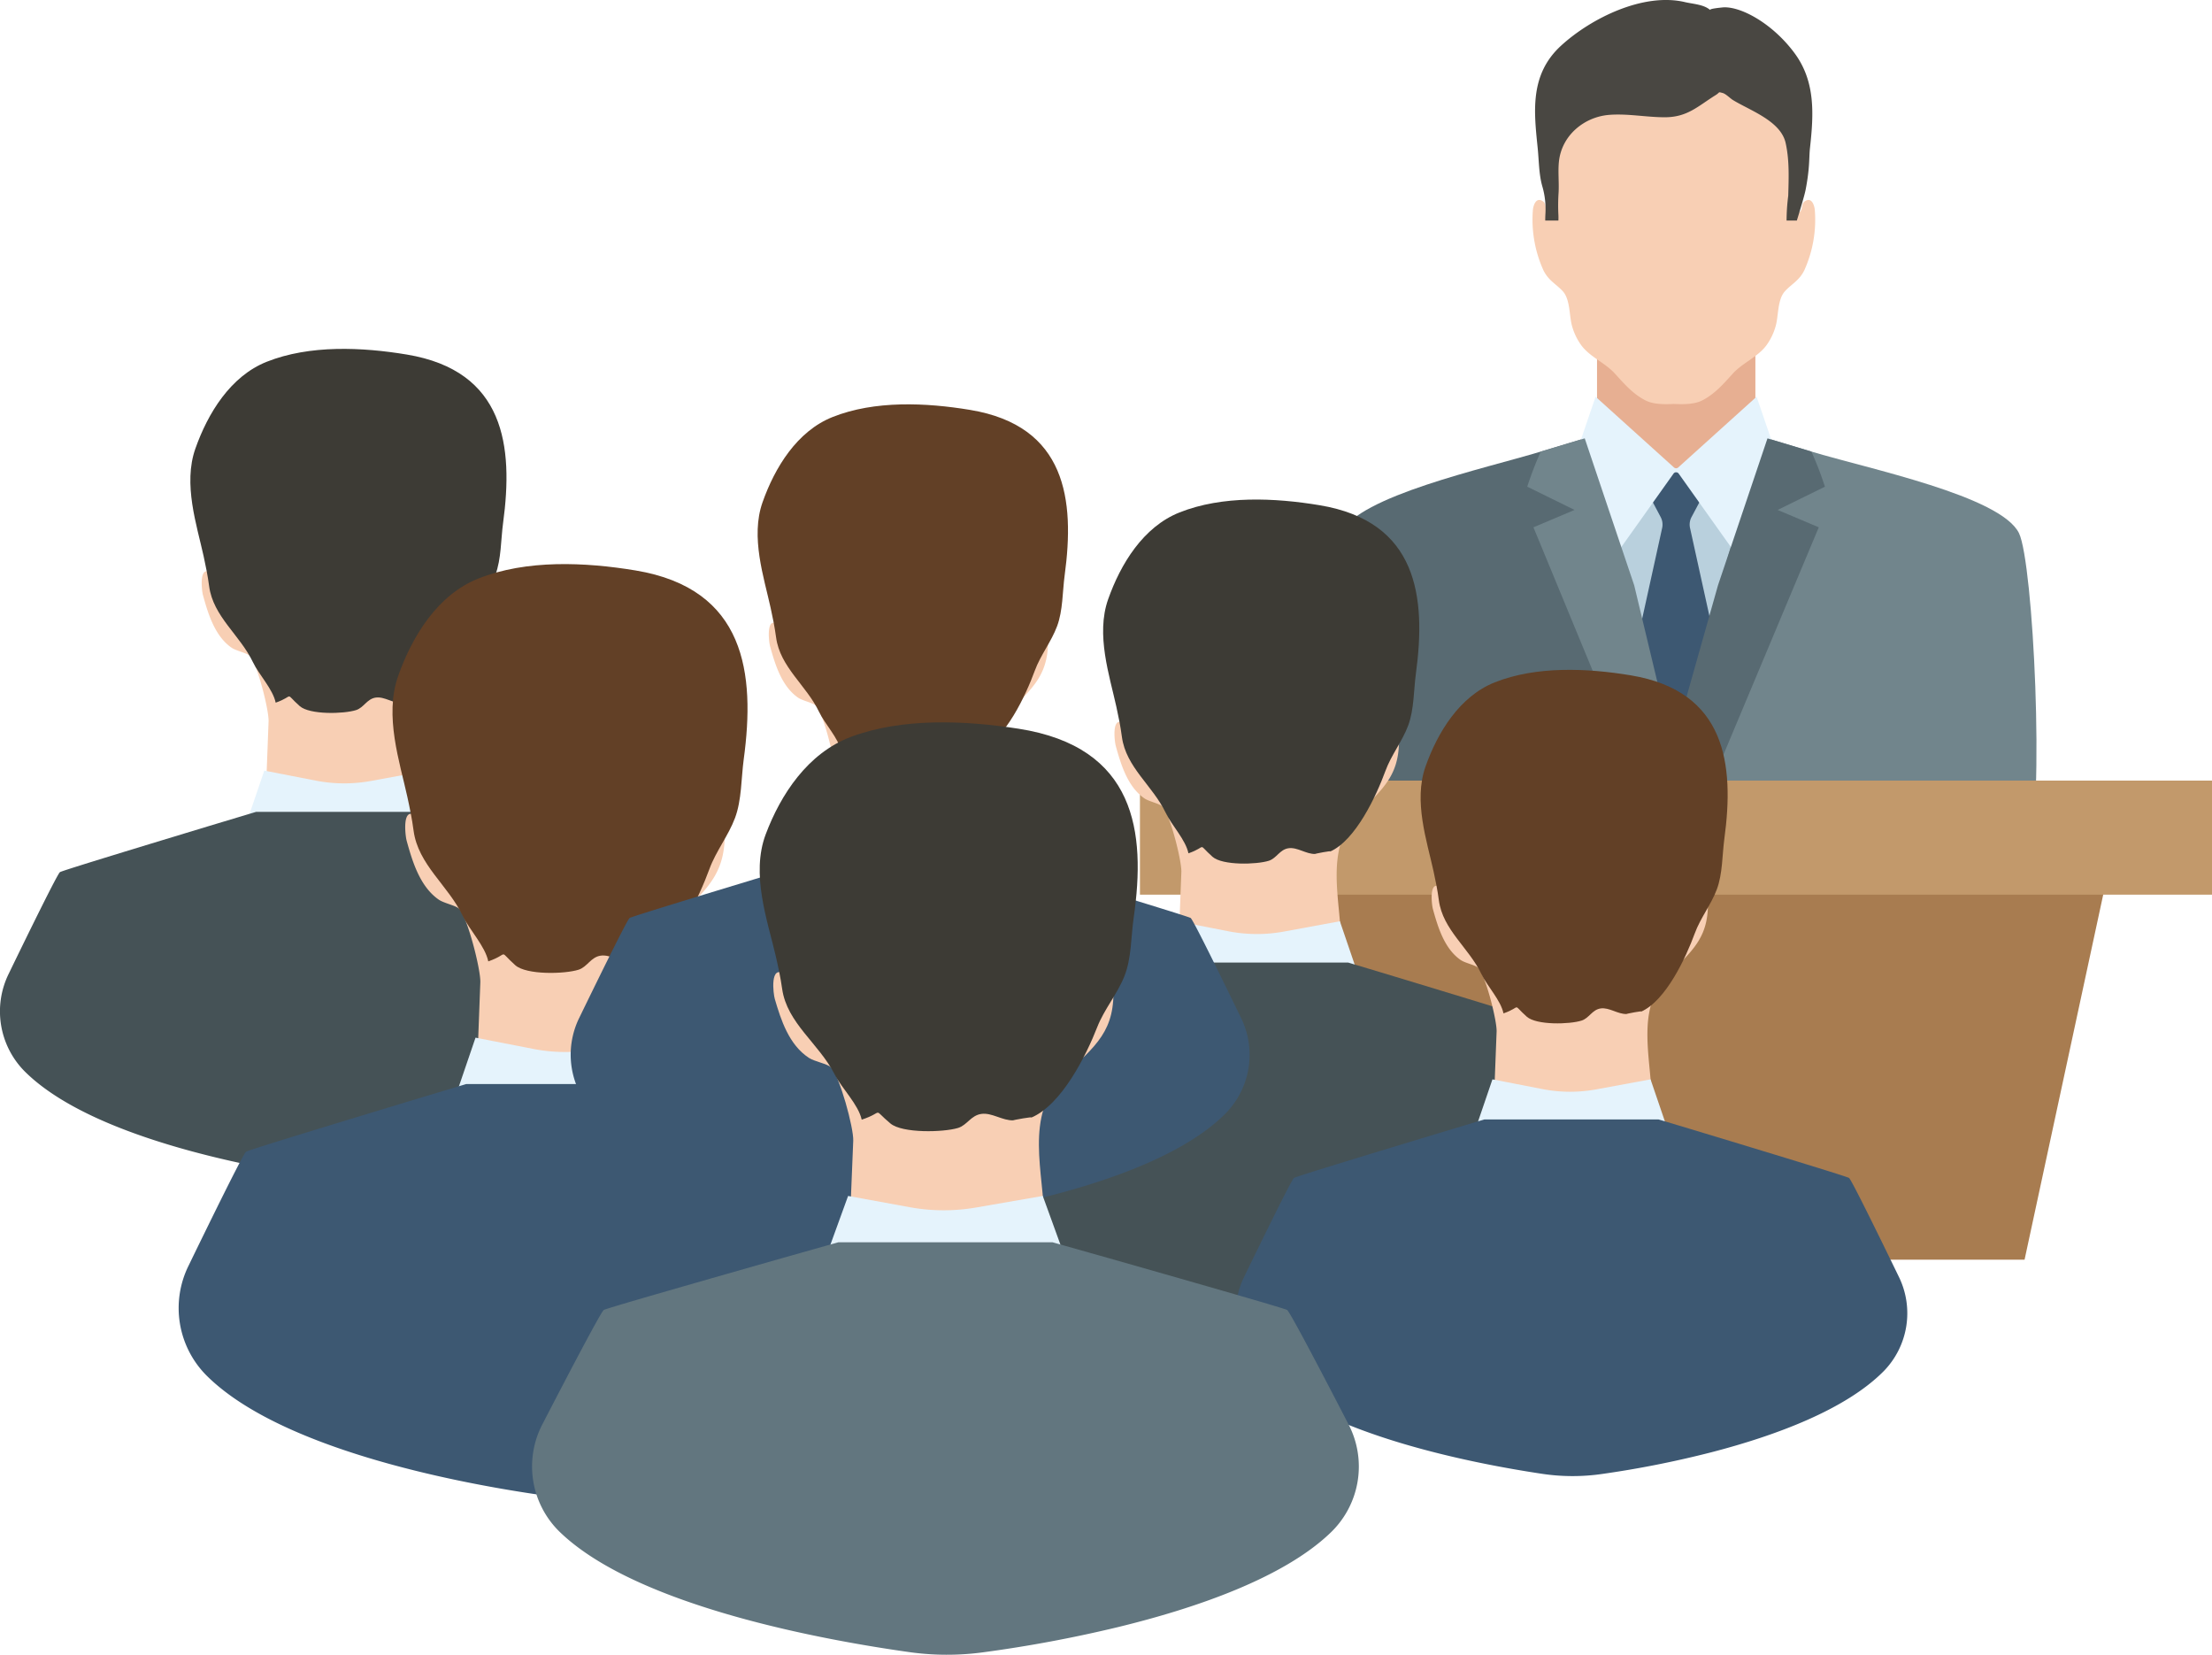 <svg xmlns="http://www.w3.org/2000/svg" width="628" height="469.669" viewBox="0 0 628 469.669">
  <g id="Group_103" data-name="Group 103" transform="translate(0 66.638)">
    <path id="Path_340" data-name="Path 340" d="M64.331-50.312v20.806L88.823-7.016l7.809-8.831L109.29-30.168V-53Z" transform="translate(389.075 82.502)" fill="#e7af92"/>
    <path id="Path_341" data-name="Path 341" d="M141.879-28.755c-.078-1.579-.916-4.215-2.967-2.7-.923.684-.472,2.375-1.332,2.939-2.086,1.367-2.284-1.72-2.424-3.08-.522-5.194,1.811-10.177,1.184-15.266-.86-7.111-7.5-11.932-13.744-14.336a32.035,32.035,0,0,0-20.764-.141,32.014,32.014,0,0,0-20.757.141c-6.245,2.4-12.884,7.224-13.751,14.336C66.7-41.773,69.037-36.79,68.516-31.6c-.141,1.36-.345,4.447-2.425,3.08-.86-.564-.409-2.255-1.332-2.939-2.044-1.515-2.89,1.121-2.967,2.7a34.9,34.9,0,0,0,3,16.781c1.438,2.939,3.439,3.778,5.448,5.906,2.22,2.354,1.854,6.978,2.685,9.917a16.988,16.988,0,0,0,2.573,5.413c2.467,3.4,6.752,4.983,9.564,8.077,2.643,2.9,5.089,5.779,8.725,7.654,2.185,1.121,5.244,1.142,8.049,1,2.812.141,5.864.12,8.056-1,3.637-1.875,6.075-4.757,8.718-7.654,2.826-3.094,7.1-4.673,9.571-8.077a16.987,16.987,0,0,0,2.573-5.413c.832-2.939.458-7.563,2.685-9.917,2-2.129,4.01-2.967,5.448-5.906A34.9,34.9,0,0,0,141.879-28.755Z" transform="translate(373.381 22.026)" fill="#f8cfb4"/>
    <path id="Path_342" data-name="Path 342" d="M63.883-13.756a23,23,0,0,1,.867,8.07c-.014.395-.042.994-.035,1.642H68.45a17.539,17.539,0,0,0-.021-1.988,54.805,54.805,0,0,1,.078-5.991c.155-2.862-.2-5.815.085-8.669.747-7.492,7.161-12.785,14.286-13.342,5.23-.409,10.473.67,15.717.677,6.477.014,9.4-3.108,14.5-6.287,1.367-.853.557-.959,1.98-.6.923.24,2.114,1.5,2.918,1.995,4.849,2.974,13.574,5.92,14.97,12.186,1.1,4.927.874,9.966.74,14.977a56.368,56.368,0,0,0-.472,7.041h2.918c.937-3.031,2.178-7.14,2.488-8.733,1.233-6.357.937-9.155,1.24-11.869,1.057-9.592,1.579-18.79-4.335-26.839-6.336-8.62-15.724-13.659-20.735-13.018-.282.035-3.672.338-3.249.726-1.783-1.607-4.92-1.727-7.126-2.248-11.77-2.812-26.649,4.511-35.2,12.327-9.029,8.246-7.7,18.861-6.667,29.059C62.931-21.086,62.9-17.153,63.883-13.756Z" transform="translate(373.989 0)" fill="#494742"/>
    <path id="Path_343" data-name="Path 343" d="M64.331-23.1c-.155-1.649,21.546-24.45,21.546-24.45h2.777L109.291-24.52,87.738,33.147Z" transform="translate(389.074 115.47)" fill="#b9d0dd"/>
    <path id="Path_344" data-name="Path 344" d="M88.529,2.14,81.192-31.183a4.519,4.519,0,0,1,.423-3.115l2.791-5.237a.849.849,0,0,0-.19-.916L81-43.651a8.617,8.617,0,0,1-2.03-2.354c-.3-.684-1.135-2.206-2.107-1.558a7.338,7.338,0,0,0-1.67,2.206,20.267,20.267,0,0,1-2.065,2.051c-.959.952-1.917,1.9-2.876,2.854a.847.847,0,0,0-.183.916L72.848-34.3a4.558,4.558,0,0,1,.423,3.115L65.933,2.14a.812.812,0,0,0,.035.5l9.606,33.365a1.557,1.557,0,0,0,2.192,0L88.494,2.64A.811.811,0,0,0,88.529,2.14Z" transform="translate(398.622 114.416)" fill="#3d5872"/>
    <path id="Path_345" data-name="Path 345" d="M154.578,71.327l-.966-32.322L136.634-25.527l-7.069-23.491s-.261.085-.754.233c-1.769.522-6.491,1.952-12.482,3.75-16.077,4.877-51.7,12.581-56.857,23.174-4.074,8.366-9.2,76.478-4.5,93.189Z" transform="translate(321.106 106.567)" fill="#586a72"/>
    <path id="Path_346" data-name="Path 346" d="M168.346,71.327c4.955-16.718,1.536-84.837-2.5-93.189-5.152-10.593-42.866-18.3-58.943-23.174-5.963-1.8-10.7-3.214-12.468-3.75-.507-.148-.768-.233-.768-.233L83.8-17.217l-16.443,57.9.952,30.645Z" transform="translate(407.364 106.567)" fill="#71858c"/>
    <path id="Path_347" data-name="Path 347" d="M114.256-50.662,92-30.582a.888.888,0,0,1-1.2,0L68.543-50.662,63.567-36.087,73.187-4.251,90.673-28.841a.9.9,0,0,1,1.459,0L109.619-4.251l9.614-31.836Z" transform="translate(384.454 96.624)" fill="#e5f3fc"/>
    <path id="Path_348" data-name="Path 348" d="M63.275-23.739l39.194,94.867h.338V38.305L91.89-7.261,85.666-25.726,77.843-48.985c-1.769.522-6.491,1.952-12.482,3.75A97.894,97.894,0,0,0,61.52-35.27l13.427,6.6Z" transform="translate(372.074 106.767)" fill="#71858c"/>
    <path id="Path_349" data-name="Path 349" d="M69.076,71.128l39.786-94.867L97.177-28.665l13.426-6.6a94.612,94.612,0,0,0-3.841-9.966c-5.963-1.8-10.7-3.214-12.468-3.75L83.659-17.417,80.24-7.261,67.378,38.305V71.128Z" transform="translate(407.503 106.767)" fill="#586a72"/>
    <path id="Path_350" data-name="Path 350" d="M273.56,86.89l25.817-119.8H49.806L75.623,86.89Z" transform="translate(301.227 204.013)" fill="#a87c50"/>
    <path id="Path_351" data-name="Path 351" d="M45.919-2.824H350.282V-35.2H45.919Z" transform="translate(277.718 190.121)" fill="#c2996b"/>
    <path id="Path_352" data-name="Path 352" d="M88.861-9.924c-.085-1.586-.937-4.257-3.01-2.721-.93.691-.472,2.4-1.346,2.974-2.1,1.381-2.3-1.734-2.446-3.122-.529-5.244,1.825-10.283,1.2-15.435-.874-7.189-9.529-16.182-15.844-18.614a32.342,32.342,0,0,0-20.989-.141,32.363,32.363,0,0,0-21,.141c-6.315,2.432-11.08,11.425-11.953,18.614-.634,5.152,1.727,10.191,1.2,15.435-.141,1.388-.345,4.5-2.446,3.122-.874-.571-.416-2.284-1.36-2.981C7.245-15.323,8.126-7.725,8.485-6.428,9.937-1.156,11.847,5.18,16.59,8.471c1.367.944,4.405,1.487,5.23,2.382,2.1,2.262,5.413,15.344,5.293,18.543l-.8,21.081,24.767,22.73,7.9-8.923L72.474,49.8c0-12.094-4.941-26.973,4.68-36.77C84.759,5.307,89.453,1.705,88.861-9.924Z" transform="translate(49.138 108.719)" fill="#f8cfb4"/>
    <path id="Path_353" data-name="Path 353" d="M11.431,6.238c.585,2.7,1.17,5.519,1.572,8.542,1.156,8.641,8.725,13.807,12.419,21.532,1.734,3.616,5.674,7.675,6.47,11.517,5.589-1.952,2.269-3.073,6.815.966,2.833,2.516,12.553,2.248,16.013,1.142,2.22-.712,3.087-3.2,5.589-3.552s5,1.72,7.6,1.614c-.571.028,5.18-1.1,4.158-.655,7.309-3.193,13.194-15.95,15.717-22.85,1.7-4.631,4.779-8.38,6.484-12.933,1.692-4.532,1.544-10.015,2.192-14.773,2.939-21.708.522-43.134-27.332-47.765C56.369-53.1,41.526-53.762,29.361-48.934,19.05-44.839,12.629-34.3,9.091-24.273,5.546-14.23,9.507-2.53,11.431,6.238Z" transform="translate(46.375 84.973)" fill="#3d3b35"/>
    <path id="Path_354" data-name="Path 354" d="M61.186-35.6,45.314-32.68a42.284,42.284,0,0,1-15.752-.085l-14.6-2.84L9.933-20.868l9.726,32.188H56.492l9.726-32.188Z" transform="translate(60.073 187.69)" fill="#e5f3fc"/>
    <path id="Path_355" data-name="Path 355" d="M189.449,39.6c-11.108,11.242-31.568,18.861-50.478,23.752a298.1,298.1,0,0,1-31.963,6.336,60.587,60.587,0,0,1-17.416-.049C70.041,66.71,25.469,58.274,6.9,39.6A24.173,24.173,0,0,1,2.472,12.01c5.2-10.727,13.849-28.383,14.547-28.848s26.028-8.148,42.288-13.081c6.047-1.818,10.826-3.256,12.616-3.792.5-.148.768-.233.768-.233h50.915s.261.085.775.233c1.79.55,6.583,1.973,12.609,3.792,16.253,4.934,41.6,12.616,42.3,13.081s9.36,18.156,14.561,28.876A24.223,24.223,0,0,1,189.449,39.6Z" transform="translate(0 197.742)" fill="#455256"/>
    <path id="Path_356" data-name="Path 356" d="M125.622-3.855c-.085-1.593-.93-4.264-3-2.728-.93.7-.479,2.4-1.346,2.974-2.107,1.381-2.312-1.734-2.453-3.115-.529-5.244,1.833-10.283,1.2-15.442-.874-7.182-9.529-16.182-15.837-18.607a32.409,32.409,0,0,0-21-.148,32.387,32.387,0,0,0-20.989.148C55.881-38.349,51.11-29.348,50.236-22.166c-.627,5.159,1.734,10.2,1.2,15.442-.134,1.381-.345,4.5-2.446,3.115-.867-.571-.409-2.277-1.353-2.981-3.623-2.671-2.742,4.927-2.382,6.223,1.452,5.272,3.362,11.608,8.105,14.893,1.36.951,4.4,1.494,5.223,2.389,2.1,2.262,5.42,15.344,5.3,18.543l-.8,21.081L87.844,79.276l7.894-8.93,13.5-14.477c0-12.094-4.941-26.98,4.687-36.77C121.52,11.368,126.214,7.767,125.622-3.855Z" transform="translate(271.512 145.417)" fill="#f8cfb4"/>
    <path id="Path_357" data-name="Path 357" d="M48.2,12.308c.592,2.7,1.17,5.512,1.572,8.542,1.163,8.634,8.725,13.807,12.426,21.525,1.734,3.616,5.674,7.675,6.463,11.517,5.6-1.945,2.277-3.066,6.823.973C78.313,57.373,88.025,57.105,91.493,56c2.213-.712,3.08-3.193,5.589-3.552s5,1.72,7.6,1.621c-.571.021,5.187-1.107,4.158-.655,7.316-3.193,13.2-15.957,15.724-22.85,1.692-4.638,4.779-8.387,6.477-12.933s1.551-10.015,2.2-14.78c2.939-21.7.515-43.134-27.339-47.758C93.135-47.03,78.3-47.7,66.134-42.864,55.816-38.769,49.4-28.225,45.857-18.2S46.28,3.54,48.2,12.308Z" transform="translate(268.745 121.67)" fill="#3d3b35"/>
    <path id="Path_358" data-name="Path 358" d="M97.954-29.538,82.075-26.613a42.432,42.432,0,0,1-15.752-.078L51.733-29.538,46.7-14.8l9.726,32.2H93.26l9.726-32.2Z" transform="translate(282.448 224.383)" fill="#e5f3fc"/>
    <path id="Path_359" data-name="Path 359" d="M226.217,45.664c-11.108,11.249-31.568,18.868-50.471,23.752a300.483,300.483,0,0,1-31.963,6.343,60.586,60.586,0,0,1-17.416-.049c-19.551-2.932-64.13-11.369-82.695-30.046a24.135,24.135,0,0,1-4.426-27.593C44.448,7.358,53.1-10.3,53.794-10.783c.677-.451,26.028-8.14,42.281-13.067,6.054-1.825,10.826-3.263,12.623-3.792.493-.155.761-.233.761-.233h50.915s.268.078.782.233c1.783.543,6.576,1.966,12.6,3.792,16.253,4.927,41.6,12.616,42.3,13.067.691.479,9.353,18.163,14.561,28.876A24.218,24.218,0,0,1,226.217,45.664Z" transform="translate(222.368 234.441)" fill="#455256"/>
    <path id="Path_360" data-name="Path 360" d="M106.976,4c-.092-1.783-1.043-4.786-3.369-3.066-1.05.775-.536,2.692-1.515,3.341-2.361,1.551-2.587-1.952-2.749-3.5-.6-5.892,2.051-11.559,1.346-17.345-.98-8.063-10.7-18.163-17.789-20.9a36.4,36.4,0,0,0-23.576-.169c-7.231-2.516-16.542-2.544-23.576.169-7.09,2.735-12.44,12.835-13.427,20.9-.7,5.786,1.945,11.453,1.346,17.345-.155,1.544-.381,5.046-2.742,3.5C19.94,3.624,20.462,1.707,19.4.924c-4.067-3-3.08,5.533-2.678,6.985,1.628,5.927,3.778,13.039,9.1,16.732,1.529,1.064,4.948,1.67,5.871,2.671,2.354,2.558,6.09,17.24,5.949,20.827l-.9,23.681L64.554,97.349l8.866-10.029,15.16-16.267c0-13.567-5.547-30.293,5.258-41.28C102.374,21.089,107.646,17.043,106.976,4Z" transform="translate(98.726 164.058)" fill="#f8cfb4"/>
    <path id="Path_361" data-name="Path 361" d="M20.03,22.141c.663,3.031,1.318,6.188,1.769,9.592,1.3,9.7,9.8,15.5,13.948,24.175,1.945,4.06,6.371,8.613,7.259,12.933,6.28-2.185,2.558-3.454,7.661,1.085,3.179,2.819,14.089,2.523,17.987,1.276,2.481-.8,3.461-3.587,6.273-3.989s5.617,1.938,8.535,1.818c-.641.028,5.822-1.24,4.666-.733,8.218-3.58,14.822-17.916,17.655-25.662,1.91-5.194,5.371-9.409,7.281-14.526,1.9-5.089,1.741-11.242,2.46-16.591,3.306-24.365.592-48.434-30.694-53.636-14.336-2.375-31-3.129-44.656,2.3-11.58,4.6-18.8,16.436-22.765,27.685C13.426-.849,17.88,12.288,20.03,22.141Z" transform="translate(95.619 137.393)" fill="#624026"/>
    <path id="Path_362" data-name="Path 362" d="M75.908-24.85,58.084-21.566a47.553,47.553,0,0,1-17.691-.092L24-24.85,18.354-8.3,29.271,27.848H70.636L81.561-8.3Z" transform="translate(111.004 252.737)" fill="#e5f3fc"/>
    <path id="Path_363" data-name="Path 363" d="M219.944,59.606c-12.468,12.623-35.445,21.186-56.68,26.67A337.132,337.132,0,0,1,127.375,93.4a67.859,67.859,0,0,1-19.558-.063c-21.955-3.291-72.01-12.771-92.865-33.732a27.125,27.125,0,0,1-4.969-31C15.825,16.578,25.537-3.248,26.32-3.777,27.081-4.3,55.548-12.932,73.8-18.465,80.6-20.5,85.96-22.13,87.969-22.722c.564-.169.86-.261.86-.261H146.01s.3.092.874.261c2.009.606,7.386,2.22,14.152,4.257,18.254,5.533,46.714,14.167,47.5,14.688s10.509,20.383,16.351,32.421A27.2,27.2,0,0,1,219.944,59.606Z" transform="translate(43.538 264.028)" fill="#3d5872"/>
    <path id="Path_364" data-name="Path 364" d="M136.071,1.771c-.085-1.544-.909-4.137-2.918-2.65-.909.677-.465,2.333-1.311,2.89C129.8,3.35,129.6.326,129.467-1.02c-.514-5.089,1.769-9.987,1.163-14.991-.853-6.978-9.254-15.71-15.386-18.071a31.516,31.516,0,0,0-20.39-.148,31.5,31.5,0,0,0-20.383.148c-6.132,2.361-10.762,11.094-11.608,18.071-.613,5,1.684,9.9,1.163,14.991-.134,1.346-.331,4.37-2.375,3.031-.846-.557-.4-2.213-1.318-2.89-3.517-2.594-2.664,4.786-2.312,6.04,1.41,5.124,3.263,11.27,7.866,14.463,1.325.923,4.278,1.445,5.082,2.312C73,24.149,76.226,36.842,76.113,39.95l-.789,20.475L99.378,82.5l7.668-8.669,13.109-14.068c0-11.742-4.793-26.191,4.546-35.7C132.088,16.551,136.649,13.055,136.071,1.771Z" transform="translate(348.784 186.202)" fill="#f8cfb4"/>
    <path id="Path_365" data-name="Path 365" d="M60.881,17.467c.571,2.622,1.135,5.349,1.522,8.3,1.128,8.387,8.472,13.405,12.066,20.9,1.685,3.517,5.512,7.457,6.28,11.185,5.427-1.882,2.206-2.974,6.618.944,2.756,2.439,12.186,2.185,15.555,1.1,2.15-.684,3-3.094,5.42-3.446s4.863,1.67,7.386,1.579c-.55.021,5.032-1.078,4.039-.641,7.1-3.094,12.82-15.492,15.266-22.187,1.649-4.5,4.638-8.141,6.294-12.567,1.642-4.4,1.508-9.726,2.129-14.35,2.861-21.067.507-41.88-26.543-46.376-12.39-2.058-26.8-2.706-38.623,1.98C68.275-32.137,62.037-21.9,58.6-12.163,55.165-2.408,59.013,8.946,60.881,17.467Z" transform="translate(346.099 163.141)" fill="#624026"/>
    <path id="Path_366" data-name="Path 366" d="M109.2-23.171l-15.414,2.84a41.07,41.07,0,0,1-15.3-.085L64.309-23.171,59.425-8.863,68.869,22.4h35.769l9.444-31.265Z" transform="translate(359.403 262.891)" fill="#e5f3fc"/>
    <path id="Path_367" data-name="Path 367" d="M233.757,49.868C222.973,60.785,203.1,68.179,184.738,72.929a286.582,286.582,0,0,1-31.04,6.153,58.338,58.338,0,0,1-16.908-.049C117.8,76.192,74.52,68,56.484,49.868a23.453,23.453,0,0,1-4.3-26.8C57.239,12.654,65.633-4.494,66.309-4.952s25.274-7.915,41.062-12.694c5.878-1.769,10.516-3.172,12.257-3.686.486-.141.74-.226.74-.226h49.449s.254.085.754.226c1.741.529,6.393,1.917,12.242,3.686C198.6-12.867,223.213-5.4,223.89-4.952s9.085,17.634,14.138,28.044A23.526,23.526,0,0,1,233.757,49.868Z" transform="translate(301.061 272.653)" fill="#3d5872"/>
    <path id="Path_368" data-name="Path 368" d="M110.217-8.465c-.078-1.565-.916-4.187-2.953-2.678-.916.684-.465,2.354-1.318,2.918-2.065,1.36-2.27-1.706-2.4-3.059-.529-5.152,1.79-10.1,1.177-15.16-.86-7.048-9.353-15.886-15.555-18.276a31.848,31.848,0,0,0-20.609-.134,31.848,31.848,0,0,0-20.608.134c-6.2,2.389-10.875,11.228-11.735,18.276-.613,5.06,1.7,10.008,1.177,15.16-.141,1.353-.338,4.419-2.4,3.059-.853-.564-.4-2.234-1.325-2.925-3.559-2.622-2.692,4.842-2.34,6.111,1.424,5.18,3.3,11.4,7.957,14.625,1.332.923,4.313,1.459,5.131,2.34,2.058,2.227,5.314,15.062,5.194,18.205l-.789,20.693L73.131,73.144l7.746-8.768L94.134,50.153c0-11.862-4.849-26.472,4.6-36.086C106.193,6.476,110.8,2.945,110.217-8.465Z" transform="translate(187.293 121.793)" fill="#f8cfb4"/>
    <path id="Path_369" data-name="Path 369" d="M34.209,7.394c.585,2.65,1.149,5.413,1.551,8.387,1.135,8.479,8.563,13.553,12.193,21.13,1.7,3.552,5.568,7.534,6.343,11.305,5.49-1.9,2.234-3.01,6.7.951,2.777,2.474,12.313,2.213,15.724,1.114,2.171-.691,3.024-3.129,5.483-3.489s4.912,1.7,7.464,1.6c-.564.021,5.089-1.092,4.081-.648,7.175-3.129,12.954-15.661,15.435-22.434,1.663-4.539,4.687-8.225,6.357-12.694,1.663-4.447,1.522-9.832,2.157-14.512,2.883-21.292.515-42.338-26.832-46.877-12.531-2.079-27.107-2.742-39.046,2.009-10.121,4.017-16.429,14.371-19.9,24.2C28.437-12.7,32.327-1.212,34.209,7.394Z" transform="translate(184.574 98.484)" fill="#624026"/>
    <path id="Path_370" data-name="Path 370" d="M83.058-33.683,67.475-30.807a41.487,41.487,0,0,1-15.463-.085L37.682-33.683l-4.941,14.47,9.55,31.6H78.448L88-19.213Z" transform="translate(198.023 199.314)" fill="#e5f3fc"/>
    <path id="Path_371" data-name="Path 371" d="M208.971,40.149c-10.9,11.037-30.99,18.522-49.548,23.315a292.593,292.593,0,0,1-31.378,6.223,59.15,59.15,0,0,1-17.1-.049C91.762,66.763,48,58.474,29.767,40.149a23.721,23.721,0,0,1-4.349-27.093C30.536,2.534,39.021-14.8,39.705-15.263s25.549-8,41.513-12.842c5.934-1.783,10.621-3.2,12.383-3.714.493-.155.747-.233.747-.233H144.34l.761.233c1.755.529,6.456,1.931,12.369,3.714,15.957,4.842,40.843,12.39,41.527,12.842s9.184,17.825,14.293,28.347A23.772,23.772,0,0,1,208.971,40.149Z" transform="translate(139.045 209.185)" fill="#3d5872"/>
    <path id="Path_372" data-name="Path 372" d="M127.674,10.368c-.1-1.783-1.114-4.786-3.587-3.066-1.121.775-.578,2.7-1.614,3.341-2.516,1.551-2.763-1.952-2.932-3.5-.634-5.892,2.185-11.552,1.438-17.338-1.05-8.07-11.4-18.17-18.945-20.9-7.492-2.714-17.409-2.678-25.1-.162-7.7-2.516-17.613-2.551-25.1.162-7.555,2.735-13.25,12.834-14.3,20.9C36.789-4.4,39.608,1.255,38.974,7.147c-.169,1.544-.409,5.046-2.932,3.5C35,10,35.549,8.078,34.428,7.3c-4.335-3.01-3.277,5.526-2.847,6.985,1.734,5.92,4.017,13.032,9.691,16.725,1.621,1.064,5.258,1.677,6.245,2.678,2.509,2.551,6.477,17.232,6.336,20.82l-.966,23.681L82.5,103.72,91.94,93.69l16.14-16.267c0-13.567-5.906-30.293,5.6-41.28C122.768,27.46,128.378,23.421,127.674,10.368Z" transform="translate(188.387 202.612)" fill="#f8cfb4"/>
    <path id="Path_373" data-name="Path 373" d="M35.1,28.522c.7,3.024,1.4,6.181,1.882,9.585,1.381,9.705,10.431,15.506,14.85,24.175,2.072,4.06,6.78,8.613,7.732,12.933,6.682-2.185,2.721-3.447,8.155,1.085,3.383,2.819,15,2.523,19.15,1.283,2.643-.8,3.679-3.587,6.674-4s5.984,1.945,9.092,1.825c-.684.021,6.2-1.24,4.969-.733,8.747-3.587,15.781-17.916,18.8-25.662,2.03-5.2,5.716-9.416,7.746-14.533,2.03-5.089,1.854-11.242,2.629-16.591,3.517-24.365.62-48.434-32.682-53.636-15.266-2.375-33.006-3.129-47.553,2.3C44.213-28.842,36.53-17,32.3-5.752,28.065,5.532,32.8,18.662,35.1,28.522Z" transform="translate(185.079 175.943)" fill="#3d3b35"/>
    <path id="Path_374" data-name="Path 374" d="M94.592-18.476l-18.98,3.291a53.833,53.833,0,0,1-18.832-.1L39.322-18.476,33.31-1.92,44.939,34.222H88.982L100.6-1.92Z" transform="translate(201.458 291.287)" fill="#e5f3fc"/>
    <path id="Path_375" data-name="Path 375" d="M247.949,65.98C234.671,78.61,210.207,87.166,187.6,92.65a377.378,377.378,0,0,1-38.215,7.126,76.85,76.85,0,0,1-20.82-.063c-23.378-3.284-76.676-12.764-98.87-33.732a25.9,25.9,0,0,1-5.3-31C30.616,22.952,40.962,3.126,41.787,2.6S72.911-6.551,92.342-12.091c7.238-2.037,12.947-3.665,15.09-4.257.6-.169.916-.261.916-.261h60.874s.317.092.93.261c2.143.606,7.866,2.22,15.069,4.257C204.66-6.551,234.974,2.082,235.8,2.6s11.192,20.39,17.409,32.421A25.969,25.969,0,0,1,247.949,65.98Z" transform="translate(129.626 302.579)" fill="#62767f"/>
  </g>
</svg>
